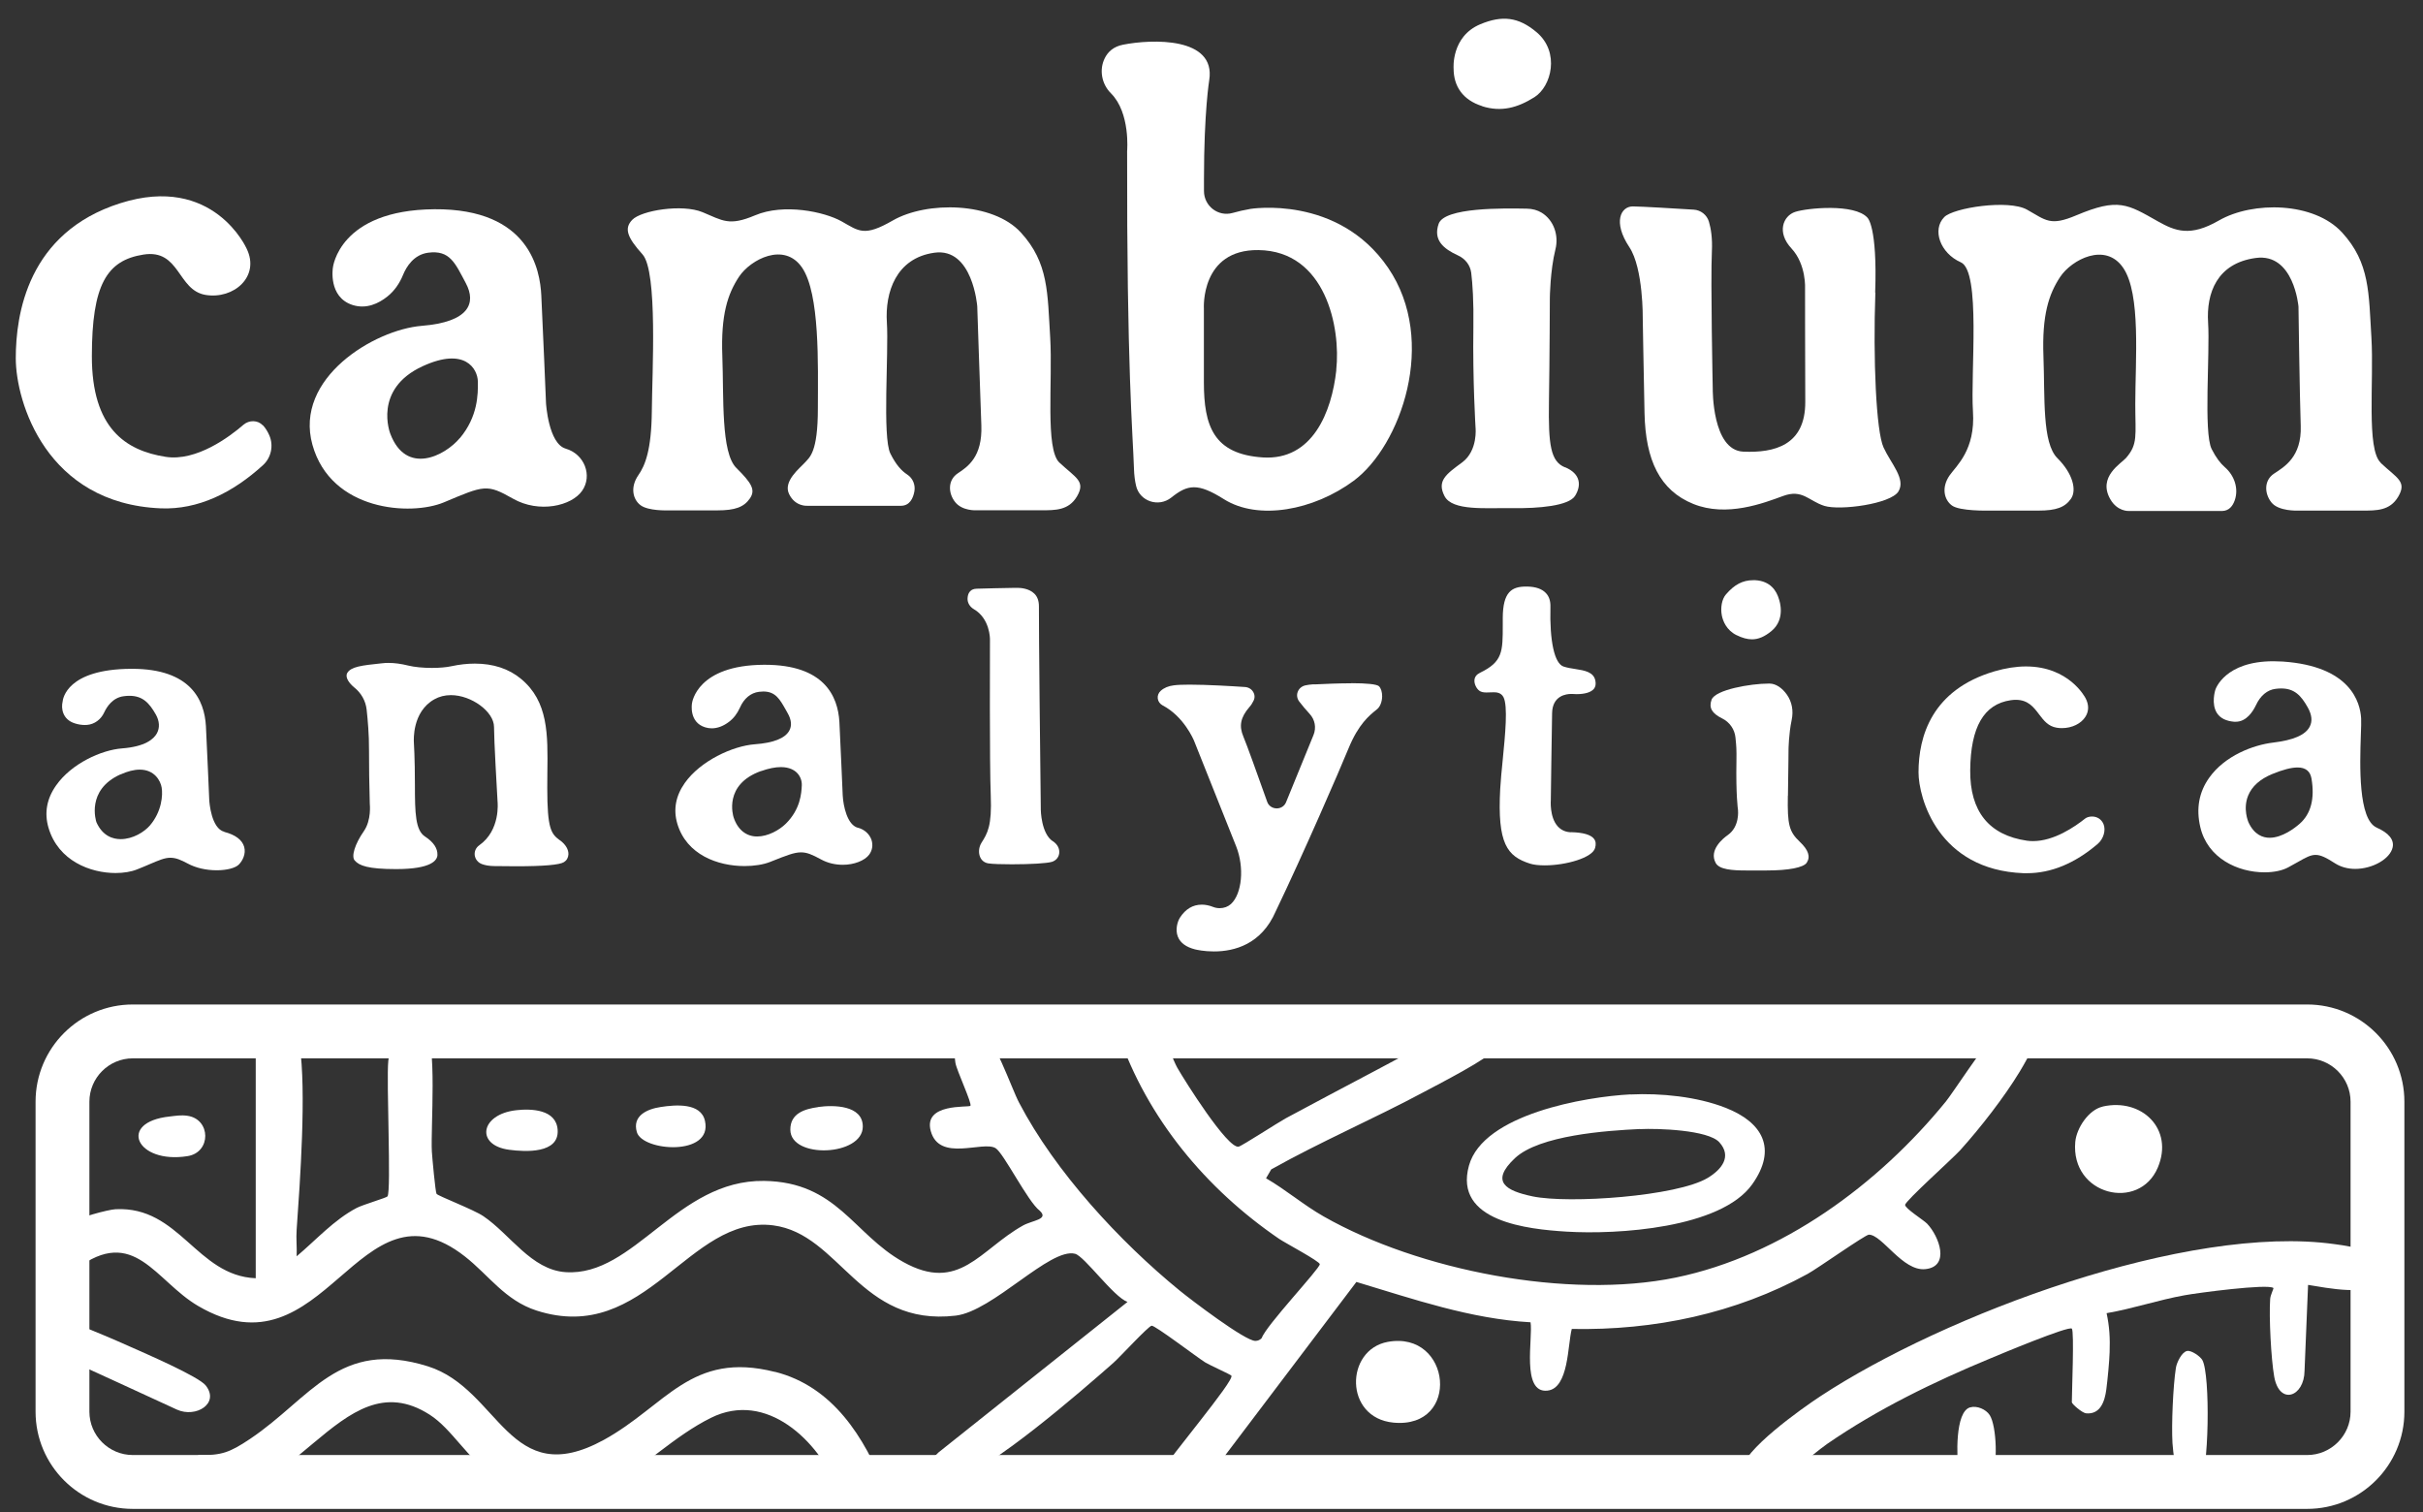 <svg width="125" height="78" viewBox="0 0 125 78" fill="none" xmlns="http://www.w3.org/2000/svg">
<rect x="0" y="0" width="125" height="78" fill="#333333" stroke="none"/>
<g clip-path="url(#clip0_1409_4801)">
<path d="M59.95 53.35C60.031 53.4 60.551 54.759 60.733 55.077C61.102 55.724 63.329 59.274 63.9 59.153C64.071 59.117 65.935 57.905 66.334 57.688C69.389 56.037 72.485 54.466 75.501 52.749C76.586 52.092 77.92 52.916 77.172 54.087C76.854 54.587 74.152 55.961 73.435 56.345C70.849 57.729 68.142 58.89 65.582 60.325L65.314 60.784C66.344 61.38 67.248 62.163 68.288 62.754C73.198 65.547 80.915 67.047 86.455 65.905C91.935 64.774 96.914 61.087 100.389 56.819C100.733 56.395 102.399 53.835 102.586 53.835H104.94C104.768 54.309 104.46 54.84 104.197 55.279C103.389 56.612 102.172 58.173 101.126 59.335C100.743 59.759 98.283 61.961 98.283 62.158C98.283 62.345 99.233 62.936 99.419 63.127C100.041 63.784 100.621 65.34 99.323 65.471C98.157 65.592 97.101 63.693 96.414 63.693C96.228 63.693 93.768 65.436 93.253 65.718C89.516 67.764 85.349 68.638 81.086 68.557C80.869 69.37 80.94 71.622 79.829 71.739C78.47 71.885 79.091 69.011 78.96 68.213C75.854 68.037 72.92 67.016 69.975 66.132L62.319 76.249C61.556 75.91 60.748 76.031 59.955 75.89C60.228 75.294 63.708 71.208 63.526 70.966C63.48 70.905 62.405 70.425 62.178 70.284C61.763 70.026 59.571 68.355 59.41 68.39C59.228 68.425 57.768 70.016 57.435 70.309C55.809 71.744 51.061 75.87 49.208 76.344C47.875 76.683 47.476 75.764 48.425 74.92L58.167 67.163C57.44 66.9 55.95 64.804 55.46 64.678C54.167 64.35 51.228 67.643 49.304 67.87C44.349 68.456 43.349 63.663 39.89 63.213C35.516 62.648 33.334 69.43 27.678 67.607C26.052 67.082 25.218 65.784 23.986 64.819C18.456 60.476 16.804 71.228 10.219 67.37C8.006 66.072 6.921 63.193 3.936 65.461C4.123 65.011 3.648 63.264 3.794 63.057C3.956 62.83 5.577 62.4 5.961 62.38C9.274 62.213 10.133 65.814 13.193 65.941V53.739C13.193 53.592 13.582 52.946 13.749 52.84C14.617 52.274 15.329 53.077 15.456 53.91C15.814 56.289 15.481 60.936 15.304 63.436C15.269 63.89 15.325 64.355 15.304 64.809C16.309 63.966 17.218 62.936 18.4 62.314C18.729 62.143 19.946 61.789 19.991 61.718C20.193 61.431 19.925 55.759 20.032 54.729C20.072 54.35 20.203 53.643 20.42 53.34C20.728 52.905 21.521 52.653 21.925 53.052C22.567 53.693 22.213 58.213 22.279 59.405C22.299 59.729 22.461 61.496 22.521 61.587C22.597 61.698 24.43 62.395 24.936 62.739C26.324 63.678 27.405 65.506 29.178 65.627C32.728 65.865 34.92 60.855 39.42 60.92C43.183 60.976 44.016 63.663 46.597 65.102C49.486 66.713 50.546 64.471 52.769 63.224C53.263 62.946 54.132 62.915 53.637 62.456C53.021 61.991 51.779 59.481 51.359 59.229C50.698 58.835 48.46 59.966 48.016 58.345C47.622 56.895 49.955 57.143 50.061 57.047C50.167 56.951 49.344 55.198 49.289 54.83C49.142 53.895 49.46 52.865 50.597 53.203C51.258 53.4 52.172 56.128 52.577 56.89C54.44 60.451 57.758 64.047 60.864 66.582C61.435 67.047 64.238 69.183 64.763 69.173C64.895 69.173 65.006 69.122 65.092 69.026C65.304 68.39 68.081 65.456 68.087 65.218C68.087 65.067 66.294 64.117 65.99 63.91C62.213 61.33 59.182 57.688 57.693 53.34C58.081 53.421 59.799 53.229 59.965 53.34L59.95 53.35Z" fill="white"/>
<path d="M3.865 68.269L3.097 69.966C5.117 70.859 7.117 71.799 9.127 72.718C10.107 73.162 11.35 72.4 10.612 71.471C10.244 71.006 7.471 69.809 6.723 69.476C5.779 69.051 4.824 68.657 3.865 68.269Z" fill="white"/>
<path d="M39.976 70.773C35.652 69.678 34.359 72.516 31.152 74.279C26.248 76.965 25.789 71.657 22.077 70.486C17.496 69.046 16.041 72.122 12.91 74.223C11.835 74.945 11.41 75.087 10.233 75.061C10.047 75.819 9.703 76.43 9.168 76.991C9.269 77.031 9.365 77.061 9.441 77.082C15.112 78.501 17.491 69.981 22.168 72.981C23.319 73.718 24.107 75.243 25.471 76.157C30.496 79.526 32.88 75.026 36.678 73.142C39.546 71.718 42.233 74.334 43.228 76.829H45.662C44.592 74.147 42.976 71.526 39.981 70.769L39.976 70.773Z" fill="white"/>
<path d="M106.884 68.541C106.732 68.38 103.147 69.88 102.667 70.082C99.763 71.284 96.849 72.703 94.263 74.486C93.52 74.996 91.273 77.016 90.571 76.95C90.091 76.905 89.793 76.334 89.818 75.895C89.884 74.824 92.965 72.653 93.909 72.031C100.288 67.834 112.838 63.117 120.449 64.183C121.369 64.309 123.5 64.592 122.884 65.956C122.429 66.966 119.949 66.415 119.071 66.284L118.889 70.708C118.879 72.072 117.586 72.516 117.323 71.011C117.162 70.097 117.05 67.93 117.116 67.006C117.131 66.799 117.308 66.466 117.283 66.445C117.005 66.213 113.354 66.698 112.702 66.819C111.343 67.062 110.035 67.511 108.677 67.743C108.828 68.435 108.859 69.052 108.833 69.759C108.818 70.259 108.727 71.183 108.662 71.683C108.581 72.299 108.354 72.976 107.621 72.91C107.414 72.89 106.884 72.425 106.884 72.339C106.884 71.794 107.015 68.678 106.884 68.541Z" fill="white"/>
<path d="M84.111 56.461C85.662 56.385 87.541 56.567 89.02 57.148C90.93 57.895 91.702 59.259 90.394 61.097C88.773 63.37 83.415 63.698 80.814 63.536C78.839 63.415 74.975 63.021 75.783 60.127C76.521 57.481 81.773 56.577 84.117 56.456L84.111 56.461ZM84.601 58.243C82.889 58.324 79.415 58.562 78.152 59.748C76.854 60.971 77.697 61.43 79.066 61.718C80.93 62.107 86.52 61.718 88.101 60.764C88.813 60.334 89.364 59.663 88.697 58.925C88.116 58.289 85.52 58.203 84.601 58.248V58.243Z" fill="white"/>
<path d="M108.48 57.082C110.49 56.632 112.162 58.243 111.318 60.233C110.354 62.511 106.818 61.657 107.061 58.91C107.126 58.193 107.753 57.248 108.475 57.087L108.48 57.082Z" fill="white"/>
<path d="M71.596 69.223C74.884 68.627 75.379 73.723 71.884 73.389C69.334 73.142 69.389 69.627 71.596 69.223Z" fill="white"/>
<path d="M112.833 69.692C113.05 69.652 113.505 69.965 113.616 70.162C114.035 70.894 113.97 76.026 113.465 76.622C113.212 76.915 112.662 76.879 112.434 76.511C112.278 76.258 112.096 74.834 112.076 74.445C112.02 73.49 112.106 71.501 112.252 70.566C112.293 70.293 112.555 69.743 112.833 69.692Z" fill="white"/>
<path d="M101.641 72.602C101.99 72.501 102.455 72.703 102.647 73.001C103.015 73.577 103.076 75.642 102.732 76.284C102.263 77.168 101.202 76.865 101.046 75.885C100.939 75.208 100.849 72.824 101.636 72.602H101.641Z" fill="white"/>
<path d="M42.208 57.107C42.996 56.996 44.511 57.006 44.511 58.117C44.511 59.642 40.789 59.799 40.773 58.284C40.763 57.44 41.501 57.208 42.208 57.112V57.107Z" fill="white"/>
<path d="M26.622 57.274C27.415 57.183 28.698 57.228 28.769 58.289C28.849 59.521 27.102 59.425 26.269 59.314C24.521 59.082 24.769 57.486 26.627 57.274H26.622Z" fill="white"/>
<path d="M34.087 57.107C34.844 56.991 36.163 56.874 36.37 57.829C36.774 59.662 33.147 59.4 32.855 58.405C32.607 57.556 33.38 57.213 34.087 57.107Z" fill="white"/>
<path d="M8.754 57.597C9.072 57.561 9.339 57.511 9.673 57.561C10.885 57.738 10.905 59.45 9.673 59.642C7.036 60.061 6.042 57.885 8.754 57.597Z" fill="white"/>
<path d="M13.557 21.941C13.294 21.663 12.855 21.663 12.562 21.91C11.85 22.527 10.137 23.814 8.547 23.567C6.476 23.244 4.739 22.092 4.739 18.385C4.739 14.678 5.511 13.431 7.4 13.133C9.289 12.835 9.148 14.971 10.602 15.213C12.057 15.456 13.43 14.264 12.723 12.825C12.723 12.825 11.016 8.961 6.213 10.481C1.42 11.996 0.814 16.234 0.814 18.481C0.814 20.729 2.385 25.981 8.299 26.224C10.213 26.299 11.996 25.431 13.572 23.991C13.991 23.607 14.122 22.986 13.895 22.461C13.814 22.274 13.703 22.087 13.562 21.936L13.557 21.941Z" fill="white"/>
<path d="M29.183 23.143C28.289 22.885 28.168 20.794 28.168 20.794C28.168 20.794 27.991 16.506 27.925 15.234C27.86 13.961 27.349 10.759 22.415 10.794C17.481 10.83 17.173 13.809 17.173 13.809C17.173 13.809 16.92 15.325 18.188 15.734C18.905 15.961 19.537 15.653 19.981 15.299C20.35 15.006 20.617 14.612 20.794 14.178C20.966 13.759 21.345 13.138 22.082 13.037C23.218 12.885 23.481 13.582 24.031 14.607C24.582 15.638 24.203 16.612 21.759 16.809C19.314 17.006 15.163 19.506 16.117 22.941C17.072 26.38 21.208 26.622 22.9 25.915C24.986 25.037 25.112 24.956 26.461 25.723C27.809 26.491 29.486 26.102 30.031 25.319C30.577 24.537 30.152 23.42 29.178 23.143H29.183ZM23.728 22.592C22.945 23.532 20.956 24.532 20.137 22.38C20.137 22.38 19.218 20.077 21.809 18.89C23.986 17.89 24.637 19.021 24.653 19.683C24.663 20.345 24.653 21.486 23.733 22.592H23.728Z" fill="white"/>
<path d="M54.657 23.87C53.91 23.168 54.314 19.678 54.178 17.405C54.036 15.133 54.107 13.562 52.662 11.991C51.218 10.415 47.814 10.365 46.056 11.375C44.577 12.229 44.309 11.921 43.42 11.421C42.531 10.921 40.435 10.481 38.956 11.107C37.607 11.678 37.289 11.38 36.243 10.946C35.198 10.511 33.082 10.855 32.617 11.34C32.188 11.784 32.355 12.244 33.147 13.123C33.94 14.006 33.642 19.229 33.627 21.218C33.607 23.208 33.284 24.011 32.93 24.516C32.501 25.138 32.647 25.769 33.051 26.067C33.45 26.36 34.41 26.329 34.41 26.329C34.41 26.329 36.107 26.329 37.011 26.329C37.915 26.329 38.375 26.163 38.683 25.718C38.991 25.274 38.779 24.925 37.986 24.138C37.188 23.35 37.344 20.501 37.264 18.37C37.183 16.239 37.541 15.158 38.127 14.274C38.713 13.39 40.461 12.456 41.38 13.809C42.299 15.163 42.198 18.784 42.193 21.062C42.193 23.345 41.769 23.587 41.521 23.865C41.274 24.143 40.385 24.825 40.708 25.486C41.026 26.148 41.652 26.092 41.652 26.092H46.486C46.93 26.087 47.107 25.708 47.172 25.35C47.233 25.016 47.092 24.668 46.804 24.481C46.511 24.289 46.228 23.986 45.935 23.4C45.511 22.557 45.854 18.183 45.753 16.638C45.652 15.092 46.218 13.315 48.203 13.037C50.183 12.759 50.415 15.799 50.415 15.799C50.415 15.799 50.566 20.34 50.627 21.951C50.683 23.562 49.935 24.072 49.415 24.415C48.885 24.764 48.91 25.446 49.279 25.905C49.647 26.365 50.359 26.324 50.359 26.324H53.703C54.445 26.324 55.132 26.334 55.561 25.607C56.021 24.819 55.501 24.658 54.662 23.87H54.657Z" fill="white"/>
<path d="M122.818 23.87C122.071 23.168 122.475 19.678 122.338 17.405C122.197 15.133 122.268 13.562 120.823 11.991C119.379 10.416 116.227 10.365 114.47 11.375C112.99 12.229 112.217 11.921 111.328 11.421C109.753 10.532 109.288 10.193 107.116 11.107C105.768 11.678 105.556 11.37 104.571 10.815C103.616 10.279 100.773 10.719 100.303 11.198C99.662 11.85 100.091 13.062 101.157 13.532C102.202 13.991 101.652 19.234 101.783 21.229C101.914 23.213 100.93 24.021 100.576 24.527C100.147 25.148 100.293 25.779 100.697 26.077C101.101 26.375 102.566 26.34 102.566 26.34C102.566 26.34 104.263 26.34 105.167 26.34C106.071 26.34 106.53 26.173 106.839 25.729C107.147 25.284 106.934 24.426 106.142 23.638C105.344 22.85 105.5 20.512 105.419 18.38C105.339 16.249 105.697 15.168 106.283 14.284C106.869 13.4 108.616 12.466 109.535 13.82C110.455 15.173 110.157 18.572 110.157 20.85C110.157 22.476 110.303 22.905 109.682 23.623C109.44 23.905 108.202 24.592 108.869 25.754C109.232 26.39 109.813 26.36 109.813 26.36H114.647C114.99 26.35 115.182 26.112 115.288 25.809C115.5 25.198 115.268 24.527 114.778 24.102C114.551 23.905 114.323 23.613 114.096 23.163C113.672 22.32 114.015 18.198 113.914 16.653C113.813 15.107 114.379 13.582 116.364 13.309C118.343 13.032 118.576 15.815 118.576 15.815C118.576 15.815 118.636 20.355 118.692 21.966C118.747 23.577 117.838 24.087 117.318 24.431C116.788 24.779 116.813 25.461 117.182 25.921C117.551 26.38 118.52 26.34 118.52 26.34H121.864C122.606 26.34 123.293 26.35 123.722 25.622C124.182 24.835 123.662 24.673 122.823 23.885L122.818 23.87Z" fill="white"/>
<path d="M64.475 10.784C64.198 10.83 63.884 10.901 63.586 10.986C62.844 11.194 62.112 10.628 62.112 9.855V9.219C62.112 5.774 62.384 4.128 62.384 4.128C62.733 1.896 59.425 2.012 57.94 2.305C57.445 2.401 57.157 2.673 56.996 2.997C56.693 3.598 56.834 4.34 57.314 4.815C58.324 5.825 58.147 7.79 58.147 7.79C58.127 19.077 58.44 22.31 58.501 24.193C58.511 24.527 58.551 24.81 58.607 25.052C58.788 25.865 59.773 26.188 60.425 25.668C61.273 24.991 61.788 24.901 63.137 25.749C64.905 26.865 67.768 26.335 69.839 24.799C72.248 23.012 74.197 17.608 71.612 13.815C69.021 10.022 64.49 10.779 64.49 10.779L64.475 10.784ZM68.94 19.087C68.703 21.264 67.708 23.759 65.152 23.598C62.596 23.431 62.107 21.966 62.107 19.714V15.911C62.107 15.911 61.925 12.86 64.925 12.901C68.389 12.946 69.177 16.906 68.935 19.087H68.94Z" fill="white"/>
<path d="M80.733 24.108C79.995 23.805 79.874 22.956 79.909 20.714C79.945 18.471 79.955 15.365 79.955 15.365C79.955 15.365 79.97 13.956 80.243 12.865C80.424 12.143 80.162 11.36 79.531 10.971C79.313 10.84 79.061 10.769 78.763 10.764C77.576 10.744 74.516 10.688 74.218 11.547C73.93 12.38 74.455 12.83 75.228 13.183C75.591 13.35 75.849 13.678 75.899 14.077C75.965 14.618 76.031 15.517 76.01 16.911C75.97 19.592 76.122 22.062 76.122 22.062C76.122 22.062 76.253 23.244 75.43 23.855C74.606 24.461 74.117 24.804 74.521 25.592C74.925 26.375 76.677 26.193 78.031 26.213C79.384 26.234 80.935 26.097 81.258 25.577C81.581 25.057 81.561 24.446 80.738 24.102L80.733 24.108Z" fill="white"/>
<path d="M76.47 5.482C77.45 5.79 78.288 5.562 79.162 5.012C80.036 4.461 80.49 2.694 79.273 1.663C78.334 0.87 77.49 0.78 76.359 1.254C74.854 1.891 74.99 3.537 74.99 3.537C74.99 4.441 75.455 5.158 76.47 5.476V5.482Z" fill="white"/>
<path d="M96.738 15.092C96.859 11.658 96.339 11.229 96.339 11.229C95.672 10.491 93.228 10.729 92.611 10.931C91.995 11.133 91.642 11.981 92.419 12.815C93.197 13.653 93.121 14.9 93.121 14.9C93.121 14.9 93.121 18.481 93.132 20.729C93.142 22.976 91.541 23.37 89.93 23.299C88.319 23.224 88.359 20.057 88.359 20.057C88.359 20.057 88.243 14.466 88.314 12.971C88.349 12.284 88.263 11.779 88.162 11.436C88.056 11.082 87.738 10.835 87.374 10.815C86.475 10.759 84.707 10.653 84.243 10.648C83.617 10.643 83.192 11.451 84.056 12.749C84.783 13.845 84.748 16.431 84.748 16.431C84.748 16.431 84.788 18.87 84.839 21.304C84.889 23.744 85.632 25.299 87.354 25.996C89.076 26.693 90.98 25.956 91.985 25.587C92.99 25.218 93.303 25.84 94.117 26.097C94.924 26.35 97.551 25.996 97.94 25.35C98.329 24.703 97.551 23.916 97.172 23.087C96.788 22.259 96.626 18.527 96.748 15.092H96.738Z" fill="white"/>
<path d="M107.924 42.122C107.788 42.122 107.652 42.163 107.576 42.223C107.03 42.658 105.96 43.39 104.884 43.39C104.778 43.39 104.677 43.385 104.571 43.37C102.611 43.087 101.621 41.86 101.641 39.733C101.662 37.506 102.343 36.324 103.732 36.122C103.828 36.107 103.914 36.102 103.995 36.102C104.631 36.102 104.919 36.486 105.197 36.855C105.439 37.173 105.667 37.471 106.106 37.541C106.197 37.557 106.283 37.562 106.374 37.562C106.894 37.562 107.369 37.329 107.591 36.966C107.768 36.678 107.768 36.35 107.591 36.016C107.556 35.951 106.727 34.38 104.515 34.38C104.01 34.38 103.465 34.466 102.894 34.632C99.657 35.587 98.975 37.991 98.975 39.844C98.975 41.142 99.97 44.88 104.399 45.046C104.455 45.046 104.515 45.046 104.571 45.046C105.813 45.046 107.04 44.541 108.217 43.536C108.52 43.279 108.651 42.824 108.515 42.506C108.409 42.264 108.192 42.122 107.919 42.122H107.924Z" fill="white"/>
<path d="M44.258 42.703C43.708 42.556 43.506 41.587 43.475 41.036C43.475 41.036 43.349 38.117 43.304 37.248C43.228 35.9 42.506 34.294 39.46 34.294H39.405C35.976 34.314 35.708 36.213 35.698 36.289C35.693 36.329 35.541 37.264 36.38 37.521C36.491 37.556 36.602 37.572 36.718 37.572C37.011 37.572 37.314 37.461 37.607 37.238C37.849 37.056 38.036 36.809 38.172 36.506C38.38 36.031 38.728 35.743 39.157 35.688C39.238 35.678 39.309 35.673 39.38 35.673C40.011 35.673 40.233 36.077 40.546 36.632L40.637 36.794C40.829 37.132 40.859 37.44 40.718 37.693C40.501 38.087 39.905 38.324 38.94 38.395C37.794 38.481 36.132 39.254 35.329 40.39C34.859 41.056 34.728 41.758 34.94 42.486C35.415 44.102 37.041 44.678 38.41 44.678C38.905 44.678 39.385 44.602 39.728 44.465L39.829 44.425C40.592 44.122 40.971 43.971 41.324 43.971C41.632 43.971 41.89 44.082 42.364 44.339C42.698 44.521 43.081 44.612 43.48 44.612C44.061 44.612 44.612 44.4 44.844 44.082C45.006 43.859 45.046 43.582 44.955 43.314C44.849 43.021 44.597 42.794 44.273 42.703H44.258ZM39.263 39.779C39.647 39.642 39.991 39.572 40.284 39.572C40.733 39.572 40.991 39.738 41.122 39.875C41.289 40.046 41.374 40.284 41.364 40.516C41.344 40.915 41.299 41.743 40.536 42.496C40.203 42.824 39.617 43.152 39.056 43.152C38.496 43.152 38.051 42.799 37.844 42.157C37.824 42.087 37.314 40.471 39.263 39.774V39.779Z" fill="white"/>
<path d="M11.572 42.91C10.9 42.739 10.799 41.395 10.794 41.249C10.794 41.244 10.668 38.289 10.623 37.456C10.547 36.108 9.83 34.502 6.809 34.502H6.759C3.456 34.522 3.244 36.042 3.229 36.203C3.153 36.522 3.208 37.118 3.87 37.32C4.047 37.375 4.213 37.4 4.375 37.4C4.416 37.4 4.456 37.4 4.496 37.395C4.87 37.365 5.208 37.118 5.375 36.754C5.506 36.471 5.809 35.986 6.385 35.916C6.491 35.9 6.587 35.895 6.678 35.895C7.36 35.895 7.703 36.264 8.042 36.865C8.229 37.198 8.249 37.542 8.097 37.825C7.931 38.133 7.481 38.517 6.294 38.608C5.239 38.688 3.688 39.385 2.895 40.517C2.41 41.203 2.279 41.936 2.501 42.698C3.006 44.42 4.678 45.037 5.961 45.037C6.38 45.037 6.774 44.971 7.072 44.85C7.32 44.754 7.527 44.663 7.718 44.582C8.203 44.375 8.496 44.249 8.789 44.249C9.082 44.249 9.34 44.365 9.683 44.547C10.102 44.774 10.633 44.895 11.183 44.895C11.698 44.895 12.143 44.779 12.319 44.602C12.511 44.41 12.698 44.052 12.597 43.688C12.496 43.33 12.143 43.062 11.572 42.916V42.91ZM6.208 39.956C6.577 39.789 6.915 39.703 7.208 39.703C7.976 39.703 8.284 40.284 8.34 40.628C8.405 41.011 8.35 41.855 7.739 42.577C7.446 42.921 6.85 43.289 6.224 43.289C5.835 43.289 5.299 43.138 4.976 42.421C4.951 42.355 4.436 40.754 6.208 39.951V39.956Z" fill="white"/>
<path d="M122.611 42.693C121.651 42.274 121.742 39.451 121.793 37.93C121.808 37.536 121.818 37.228 121.808 37.057C121.762 36.254 121.283 34.365 117.757 34.127C117.591 34.117 117.434 34.112 117.283 34.112C114.778 34.112 114.298 35.542 114.283 35.597C114.283 35.602 114.055 36.314 114.379 36.799C114.55 37.052 114.843 37.198 115.258 37.233C115.288 37.233 115.313 37.233 115.338 37.233C115.899 37.233 116.232 36.693 116.384 36.375C116.611 35.885 116.97 35.587 117.394 35.536C117.5 35.521 117.596 35.516 117.687 35.516C118.369 35.516 118.712 35.885 119.05 36.486C119.268 36.87 119.303 37.208 119.156 37.486C118.934 37.915 118.318 38.183 117.263 38.309C116.252 38.43 114.783 38.976 113.97 40.122C113.444 40.86 113.288 41.713 113.51 42.663C113.884 44.279 115.449 45.001 116.828 45.001C117.308 45.001 117.737 44.91 118.04 44.748C118.232 44.642 118.399 44.552 118.54 44.471C118.949 44.239 119.192 44.102 119.459 44.102C119.727 44.102 120.015 44.249 120.47 44.541C120.757 44.723 121.116 44.824 121.5 44.824C122.404 44.824 123.308 44.304 123.434 43.713C123.52 43.319 123.232 42.966 122.606 42.693H122.611ZM115.98 41.041C116.177 40.562 116.596 40.188 117.222 39.93C117.778 39.703 118.207 39.592 118.53 39.592C118.944 39.592 119.182 39.784 119.247 40.163C119.424 41.203 119.217 41.991 118.631 42.501C118.384 42.718 117.737 43.218 117.086 43.218C116.752 43.218 116.293 43.077 115.99 42.405C115.99 42.4 115.697 41.733 115.98 41.041Z" fill="white"/>
<path d="M92.238 41.051C92.263 39.526 92.268 38.673 92.268 38.673C92.268 38.663 92.278 37.865 92.43 37.142C92.531 36.668 92.445 36.208 92.187 35.839C91.935 35.481 91.612 35.269 91.298 35.264H91.243C90.308 35.264 88.485 35.582 88.298 36.097C88.147 36.511 88.314 36.799 88.844 37.062C89.228 37.248 89.49 37.627 89.531 38.047L89.546 38.208C89.571 38.466 89.591 38.637 89.581 39.274C89.551 40.996 89.652 41.718 89.662 41.789C89.662 41.824 89.753 42.642 89.137 43.077C88.899 43.243 88.147 43.844 88.51 44.516C88.692 44.859 89.369 44.905 90.076 44.905H90.773H91.147C92.273 44.905 93.041 44.754 93.207 44.506C93.409 44.193 93.298 43.849 92.844 43.42C92.298 42.9 92.207 42.546 92.233 41.056L92.238 41.051Z" fill="white"/>
<path d="M89.586 32.764C89.879 32.91 90.142 32.981 90.384 32.981C90.717 32.981 91.031 32.845 91.384 32.557C92.126 31.946 91.808 31.006 91.773 30.905C91.652 30.486 91.339 29.976 90.556 29.931C90.515 29.931 90.48 29.931 90.44 29.931C89.904 29.931 89.475 30.158 89.041 30.663C88.829 30.905 88.748 31.35 88.829 31.759C88.884 32.022 89.051 32.501 89.591 32.769L89.586 32.764Z" fill="white"/>
<path d="M28.885 43.35C28.435 43.016 28.233 42.779 28.233 40.653C28.233 40.395 28.233 40.143 28.238 39.85C28.264 37.885 28.289 36.188 26.88 35.022C26.249 34.496 25.446 34.234 24.496 34.234C24.107 34.234 23.708 34.279 23.304 34.365C23.037 34.425 22.673 34.456 22.279 34.456C21.814 34.456 21.37 34.41 21.062 34.335C20.698 34.244 20.355 34.198 20.047 34.198C19.951 34.198 19.85 34.198 19.754 34.213L19.643 34.224C18.683 34.325 18.102 34.39 17.915 34.718C17.784 34.951 18.032 35.264 18.279 35.466C18.638 35.754 18.865 36.158 18.915 36.612C18.971 37.123 19.042 37.9 19.037 38.688C19.037 39.526 19.047 40.491 19.077 41.456C19.077 41.491 19.173 42.299 18.769 42.88C18.309 43.542 18.112 44.178 18.299 44.39C18.532 44.658 18.986 44.834 20.436 44.834C22.259 44.834 22.552 44.38 22.567 44.112C22.582 43.764 22.365 43.441 21.925 43.153C21.43 42.834 21.405 41.941 21.405 40.511C21.405 39.082 21.35 38.284 21.35 38.274C21.35 38.213 21.249 36.728 22.405 36.077C22.663 35.931 22.951 35.86 23.264 35.86C24.324 35.86 25.486 36.718 25.486 37.501C25.486 38.178 25.637 40.804 25.668 41.34C25.673 41.4 25.824 42.83 24.723 43.607C24.552 43.728 24.466 43.92 24.491 44.122C24.521 44.329 24.658 44.501 24.865 44.577C25.031 44.638 25.233 44.673 25.471 44.678C25.834 44.683 26.233 44.688 26.632 44.688C28.036 44.688 28.865 44.617 29.092 44.476C29.233 44.39 29.314 44.249 29.324 44.077C29.334 43.829 29.188 43.567 28.885 43.345V43.35Z" fill="white"/>
<path d="M54.309 43.395C53.708 42.996 53.693 41.774 53.693 41.764V41.693C53.672 40.138 53.587 32.315 53.597 31.279C53.597 31.002 53.521 30.779 53.359 30.623C53.087 30.355 52.657 30.325 52.486 30.325H52.385C51.885 30.335 50.693 30.355 50.385 30.37C50.273 30.375 49.94 30.395 49.915 30.87C49.905 31.087 50.026 31.299 50.233 31.421C51.076 31.91 51.071 32.946 51.071 32.991C51.071 33.254 51.046 39.481 51.112 41.027C51.177 42.612 50.94 42.991 50.637 43.471C50.491 43.703 50.465 44.001 50.571 44.229C50.652 44.405 50.809 44.517 51.006 44.542C51.208 44.572 51.652 44.587 52.198 44.587C53.177 44.587 54.006 44.537 54.263 44.461C54.465 44.4 54.612 44.239 54.642 44.032C54.677 43.789 54.556 43.552 54.309 43.39V43.395Z" fill="white"/>
<path d="M69.713 35.249C69.081 35.249 68.379 35.279 67.864 35.304H67.723C67.587 35.314 67.46 35.33 67.349 35.355C67.162 35.395 67.016 35.516 66.95 35.688C66.884 35.855 66.915 36.037 67.021 36.183C67.172 36.38 67.354 36.602 67.566 36.83C67.839 37.127 67.915 37.542 67.763 37.915C67.283 39.102 66.723 40.466 66.344 41.39C66.263 41.582 66.081 41.703 65.864 41.703C65.647 41.703 65.445 41.572 65.374 41.365C64.905 40.047 64.314 38.395 64.147 38.006C63.91 37.451 63.996 37.006 64.455 36.476C64.541 36.38 64.612 36.269 64.667 36.153C64.743 36.006 64.738 35.84 64.652 35.698C64.566 35.547 64.405 35.451 64.223 35.441C63.546 35.395 62.273 35.319 61.364 35.319C61.006 35.319 60.733 35.33 60.551 35.355C60.273 35.39 60.046 35.486 59.88 35.638C59.763 35.744 59.708 35.89 59.728 36.037C59.748 36.188 59.839 36.314 59.98 36.39C61.071 36.956 61.576 38.158 61.597 38.208C61.597 38.208 63.359 42.617 63.773 43.663C64.203 44.749 64.076 46.107 63.501 46.638C63.349 46.774 63.147 46.85 62.925 46.85C62.804 46.85 62.688 46.829 62.576 46.784C62.385 46.708 62.182 46.668 62.001 46.668C61.536 46.668 61.157 46.895 60.869 47.344C60.748 47.536 60.617 47.961 60.768 48.329C60.895 48.642 61.193 48.86 61.652 48.976C61.753 49.001 62.132 49.082 62.627 49.082C63.672 49.082 65.076 48.723 65.814 47.011C67.233 44.057 69.107 39.739 69.576 38.592C70.081 37.36 70.647 36.905 70.985 36.633L71.041 36.587C71.198 36.461 71.299 36.203 71.304 35.925C71.304 35.693 71.243 35.496 71.132 35.395C71.016 35.299 70.516 35.244 69.713 35.244V35.249Z" fill="white"/>
<path d="M81.061 42.935C80.773 42.93 80.541 42.824 80.364 42.632C79.93 42.153 80.005 41.279 80.005 41.264C80.005 41.264 80.051 37.814 80.071 36.794C80.086 35.87 80.824 35.799 81.051 35.799C81.096 35.799 81.127 35.799 81.132 35.799C81.147 35.799 81.228 35.809 81.339 35.809C81.763 35.809 82.076 35.713 82.223 35.542C82.314 35.435 82.339 35.289 82.303 35.112C82.213 34.663 81.748 34.587 81.258 34.511C81.056 34.481 80.849 34.446 80.662 34.385C80.192 34.228 79.94 33.082 79.985 31.309C79.995 31.006 79.915 30.759 79.743 30.587C79.546 30.38 79.228 30.269 78.799 30.259H78.728C77.99 30.259 77.531 30.532 77.526 31.88V32.239C77.526 33.622 77.526 34.138 76.349 34.708C76.177 34.794 76.081 34.915 76.066 35.077C76.046 35.289 76.177 35.532 76.319 35.633C76.4 35.693 76.511 35.723 76.677 35.723C76.733 35.723 76.793 35.723 76.864 35.718C76.93 35.718 76.99 35.713 77.051 35.713C77.167 35.713 77.43 35.713 77.561 35.961C77.799 36.415 77.652 37.905 77.521 39.228C77.47 39.749 77.415 40.289 77.394 40.703C77.243 43.526 77.748 44.173 78.93 44.552C79.117 44.612 79.384 44.642 79.692 44.642C80.778 44.642 82.147 44.254 82.288 43.748C82.344 43.552 82.329 43.395 82.233 43.274C82.071 43.062 81.677 42.946 81.061 42.93V42.935Z" fill="white"/>
<path d="M119.025 77.839H6.85C4.082 77.839 1.835 75.592 1.835 72.824V56.834C1.835 54.067 4.082 51.819 6.85 51.819H119.025C121.793 51.819 124.04 54.067 124.04 56.834V72.824C124.04 75.592 121.793 77.839 119.025 77.839ZM6.85 54.597C5.617 54.597 4.612 55.602 4.612 56.834V72.824C4.612 74.056 5.617 75.061 6.85 75.061H119.025C120.257 75.061 121.263 74.056 121.263 72.824V56.834C121.263 55.602 120.257 54.597 119.025 54.597H6.85Z" fill="white"/>
</g>
<defs>
<clipPath id="clip0_1409_4801">
<rect width="123.226" height="76.873" fill="white" transform="translate(0.814 0.966)"/>
</clipPath>
</defs>
</svg>
